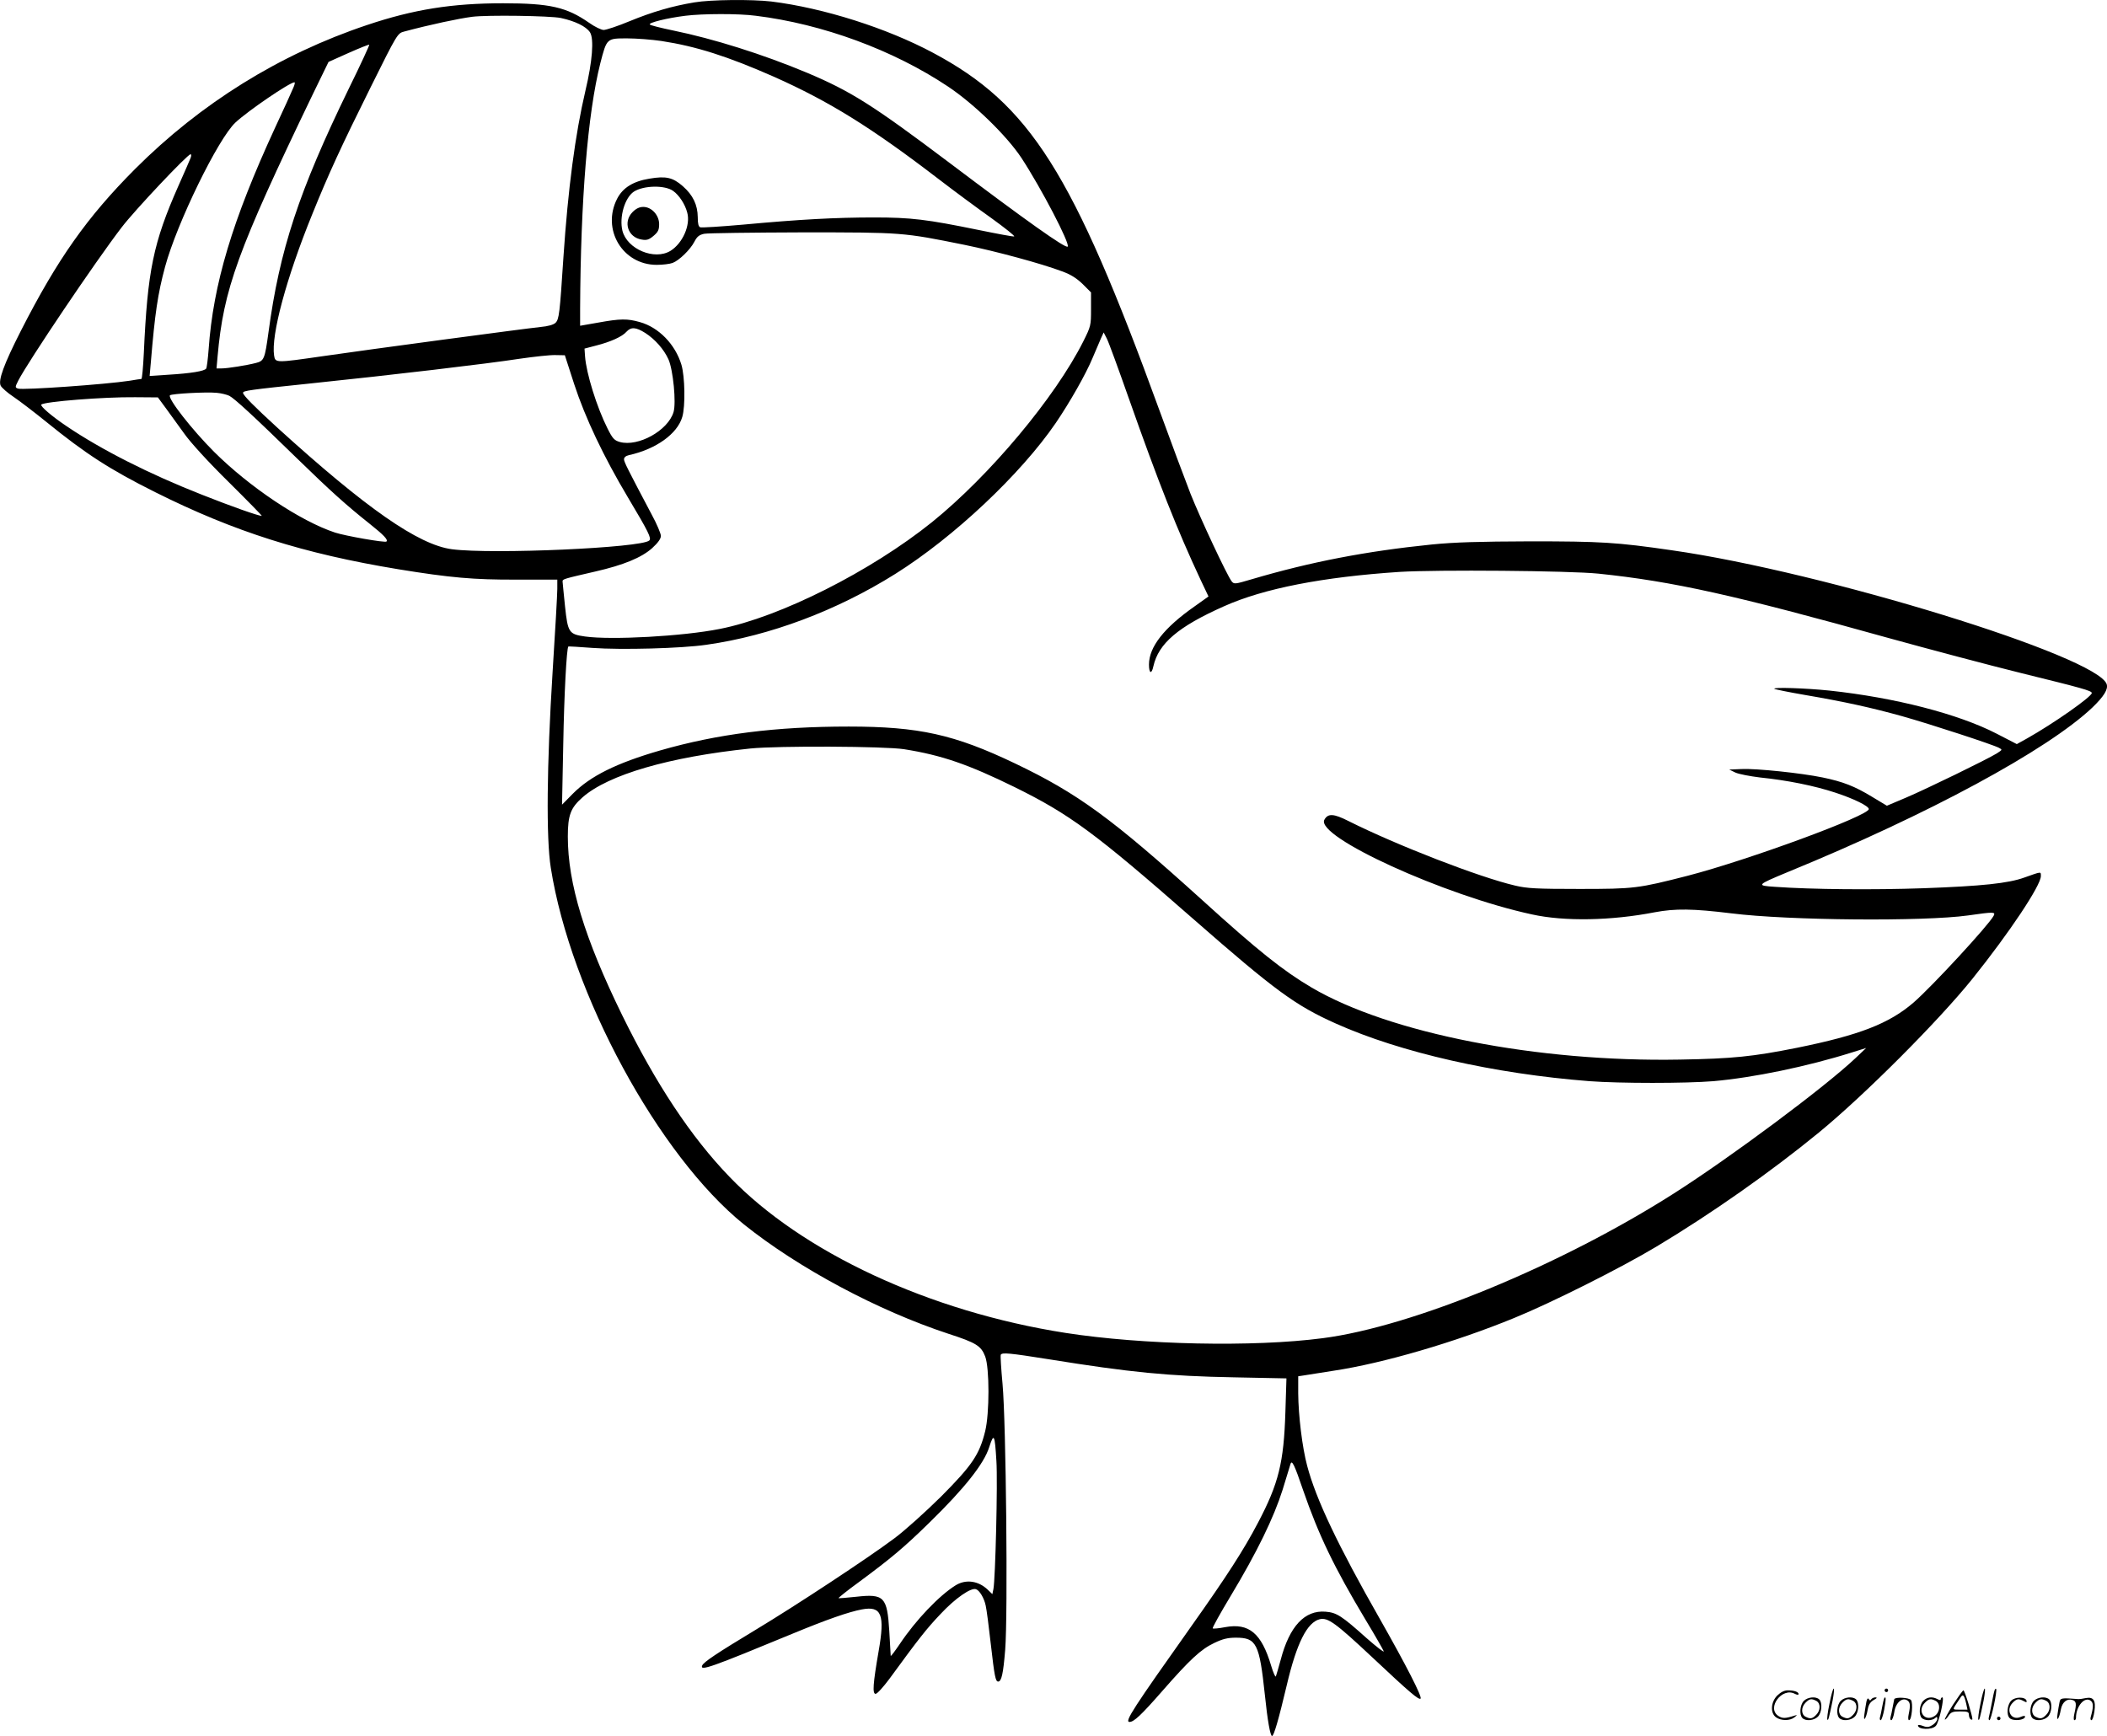<svg version="1.0" xmlns="http://www.w3.org/2000/svg"
  viewBox="0 0 1200.092 988.867"
 preserveAspectRatio="xMidYMid meet">
<g transform="translate(-0.575,989.867) scale(0.1,-0.1)"
fill="#000000" stroke="none">
<path d="M3960 9885 c-126 -21 -239 -54 -368 -107 -67 -28 -134 -50 -148 -50
-13 0 -51 18 -83 41 -128 89 -223 111 -490 111 -291 0 -510 -35 -775 -124
-499 -167 -947 -446 -1321 -820 -274 -275 -442 -513 -651 -923 -97 -191 -130
-282 -114 -312 6 -11 38 -40 73 -63 34 -23 118 -87 187 -143 223 -181 360
-270 620 -400 450 -225 844 -350 1385 -439 295 -48 428 -60 673 -59 l232 0 0
-53 c0 -29 -12 -243 -27 -476 -33 -527 -37 -945 -10 -1113 113 -716 614 -1639
1100 -2031 311 -249 761 -490 1165 -623 158 -51 186 -69 209 -129 25 -65 25
-325 0 -426 -33 -134 -75 -195 -251 -372 -89 -88 -208 -195 -266 -238 -152
-114 -564 -385 -790 -521 -222 -134 -297 -184 -305 -204 -13 -33 51 -10 518
183 191 79 317 123 392 137 112 21 132 -29 95 -239 -32 -185 -36 -242 -17
-242 9 0 44 39 79 86 167 229 212 286 291 369 84 90 174 152 202 141 20 -7 46
-50 55 -93 5 -21 18 -120 29 -219 21 -185 27 -214 42 -214 19 0 29 45 40 181
16 201 5 1295 -15 1513 -8 88 -13 163 -10 168 8 13 47 10 273 -26 466 -75 680
-96 1055 -103 l299 -6 -6 -191 c-9 -288 -38 -407 -156 -631 -81 -155 -180
-308 -380 -590 -330 -466 -382 -545 -352 -545 25 0 66 38 185 174 161 184 222
240 298 276 48 23 77 30 123 30 117 0 134 -33 165 -325 15 -147 31 -235 41
-235 10 0 36 87 84 290 56 239 116 357 187 375 46 12 92 -22 300 -217 217
-204 265 -244 275 -235 10 10 -84 193 -231 452 -239 419 -365 684 -415 874
-28 105 -50 286 -51 413 l0 97 33 5 c17 3 95 15 171 27 279 42 690 162 1026
300 209 85 608 285 811 407 312 187 652 426 924 649 260 213 682 636 875 876
211 263 390 532 390 585 0 27 5 27 -94 -8 -91 -33 -242 -49 -576 -61 -283 -10
-633 -7 -844 8 -109 7 -106 10 72 84 801 328 1481 696 1736 938 65 63 90 103
81 132 -51 159 -1608 639 -2476 763 -317 46 -405 51 -809 51 -291 -1 -428 -5
-560 -18 -373 -38 -690 -99 -1025 -198 -95 -28 -100 -29 -114 -12 -27 35 -179
360 -234 498 -30 77 -110 291 -177 475 -495 1360 -737 1743 -1290 2038 -264
141 -623 255 -920 292 -112 13 -346 11 -440 -5z m350 -76 c381 -47 783 -195
1095 -403 150 -100 335 -281 418 -406 114 -174 279 -491 264 -506 -12 -12
-233 145 -677 480 -433 326 -558 405 -807 510 -253 106 -534 194 -763 241 -68
14 -128 29 -133 34 -10 10 98 37 203 50 95 12 303 13 400 0z m-1109 -13 c82
-18 143 -48 165 -81 24 -37 14 -166 -26 -334 -58 -247 -99 -559 -125 -946 -21
-325 -25 -355 -45 -375 -11 -11 -42 -20 -86 -24 -96 -10 -984 -129 -1238 -166
-270 -39 -272 -39 -279 3 -18 116 69 441 218 807 93 230 163 382 332 722 152
306 153 307 191 317 150 40 310 74 387 84 85 11 444 6 506 -7z m573 -131 c196
-30 376 -87 641 -204 314 -140 553 -288 935 -581 91 -70 228 -171 304 -225 76
-55 134 -101 128 -103 -6 -2 -97 15 -204 37 -294 60 -382 71 -594 71 -217 0
-423 -11 -747 -41 -125 -11 -235 -18 -243 -15 -10 4 -14 21 -14 58 -1 70 -27
125 -85 176 -57 50 -96 59 -190 43 -93 -15 -152 -52 -184 -114 -90 -175 31
-377 225 -377 35 0 75 5 91 11 37 14 100 75 124 121 15 29 27 39 56 45 21 4
272 7 558 8 574 0 572 0 924 -71 181 -37 436 -106 556 -151 50 -18 84 -40 118
-73 l47 -47 0 -96 c0 -92 -1 -97 -44 -183 -161 -320 -532 -763 -861 -1029
-348 -280 -867 -542 -1210 -609 -211 -42 -617 -64 -767 -43 -92 13 -98 22
-114 172 -7 72 -14 135 -14 142 0 13 8 15 186 56 162 37 263 79 324 133 34 31
50 54 50 70 0 13 -23 68 -52 121 -139 263 -157 299 -158 315 0 11 10 20 28 24
154 34 276 121 304 218 18 61 15 230 -5 297 -35 116 -129 213 -237 243 -71 20
-110 20 -237 -3 l-103 -18 0 96 c3 621 43 1113 115 1399 37 143 36 142 153
142 53 0 142 -7 196 -15z m-1782 -272 c-284 -584 -394 -918 -457 -1387 -21
-153 -25 -163 -72 -175 -50 -13 -161 -31 -196 -31 l-28 0 6 68 c34 384 113
602 542 1493 l90 185 114 51 c63 28 116 49 118 47 2 -2 -50 -115 -117 -251z
m-316 5 c-7 -18 -54 -121 -104 -228 -243 -527 -352 -890 -378 -1262 -4 -53
-10 -102 -14 -109 -10 -14 -83 -27 -218 -35 l-104 -7 7 79 c23 276 39 387 81
543 67 248 302 730 401 822 72 67 308 228 336 229 4 0 1 -15 -7 -32z m-585
-400 c-5 -13 -36 -84 -69 -158 -143 -323 -176 -483 -197 -952 -4 -82 -10 -148
-14 -148 -3 0 -33 -4 -66 -10 -136 -21 -606 -54 -636 -45 -18 6 -18 8 1 46 57
110 437 675 589 873 74 97 375 416 392 416 5 0 5 -10 0 -22z m2749 -187 c34
-24 68 -76 80 -123 20 -71 -26 -175 -95 -218 -91 -56 -247 9 -274 114 -19 78
13 188 65 223 56 36 177 38 224 4z m-159 -809 c56 -36 106 -93 132 -150 27
-61 45 -248 29 -301 -32 -105 -201 -199 -306 -170 -31 9 -41 19 -70 77 -61
121 -121 314 -128 411 l-3 44 65 17 c83 21 150 51 174 79 26 28 53 27 107 -7z
m2754 -372 c169 -480 277 -752 408 -1032 l46 -97 -80 -57 c-174 -122 -259
-231 -259 -331 0 -51 15 -57 25 -10 29 130 141 226 402 342 228 102 563 167
1001 196 213 13 967 7 1132 -10 425 -44 778 -123 1650 -366 228 -63 570 -154
760 -201 345 -85 400 -100 400 -113 0 -21 -218 -174 -371 -260 l-56 -31 -114
59 c-219 113 -580 206 -954 246 -136 14 -324 20 -313 10 3 -3 81 -19 174 -35
229 -39 381 -73 554 -121 160 -45 518 -162 551 -180 21 -11 20 -11 -12 -32
-59 -36 -400 -202 -515 -251 l-111 -47 -83 50 c-100 61 -167 87 -283 111 -121
25 -377 52 -462 48 l-70 -3 35 -17 c20 -9 83 -21 140 -28 156 -16 309 -47 428
-86 107 -35 192 -77 192 -94 0 -38 -685 -290 -1032 -380 -282 -72 -302 -75
-618 -75 -243 0 -297 3 -364 19 -203 47 -675 230 -950 368 -85 43 -117 44
-137 7 -51 -96 682 -431 1182 -539 185 -41 452 -36 699 12 117 22 217 21 437
-6 327 -41 1097 -47 1348 -12 147 21 158 21 146 -2 -28 -53 -351 -403 -456
-494 -139 -120 -309 -186 -665 -258 -250 -50 -366 -62 -665 -67 -814 -15
-1655 150 -2098 410 -163 96 -307 211 -622 497 -516 467 -710 609 -1068 780
-345 165 -548 210 -947 210 -416 0 -747 -42 -1074 -136 -249 -72 -398 -146
-498 -247 l-61 -62 7 346 c5 281 19 546 29 555 1 1 63 -2 137 -8 165 -12 507
-3 650 18 361 51 743 195 1076 404 333 209 714 568 913 859 79 116 172 279
210 371 18 41 39 91 47 110 l16 35 18 -35 c10 -19 66 -172 125 -340z m-3159
81 c63 -193 168 -414 307 -647 117 -196 134 -231 121 -244 -42 -42 -893 -80
-1124 -50 -191 25 -489 233 -995 693 -131 120 -195 184 -195 198 0 12 34 17
390 54 453 47 997 111 1185 140 83 12 174 22 204 21 l54 -1 53 -164z m-1964
-67 c30 -16 134 -111 388 -359 189 -184 278 -264 410 -369 83 -66 107 -92 97
-102 -8 -8 -235 32 -293 51 -197 65 -487 259 -689 460 -124 124 -267 306 -251
322 9 9 207 20 266 14 25 -2 57 -10 72 -17z m-362 -70 c25 -34 72 -99 105
-145 35 -50 137 -162 253 -276 107 -106 192 -193 189 -193 -20 0 -173 54 -342
121 -300 118 -572 256 -770 390 -85 57 -152 115 -144 123 17 17 356 44 534 42
l130 -1 45 -61z m4205 -1943 c214 -34 365 -86 630 -216 314 -155 457 -260
1015 -749 467 -409 584 -495 815 -598 368 -165 902 -286 1444 -328 172 -13
550 -13 706 0 227 20 533 83 790 164 l80 25 -60 -57 c-174 -165 -711 -565
-1036 -772 -644 -410 -1488 -758 -1999 -824 -396 -52 -1027 -38 -1465 30 -775
121 -1502 459 -1915 890 -219 227 -419 530 -610 919 -215 439 -310 752 -310
1018 0 123 16 164 84 224 147 129 494 230 956 278 159 16 763 13 875 -4z m526
-4054 c8 -122 -6 -677 -17 -730 l-6 -29 -26 25 c-53 51 -124 61 -182 26 -94
-58 -228 -198 -320 -336 -28 -41 -50 -71 -51 -66 0 4 -4 67 -8 140 -12 196
-29 214 -189 196 -53 -6 -99 -9 -100 -8 -2 2 49 43 115 91 184 136 258 198
402 339 199 194 311 335 341 430 27 84 32 74 41 -78z m1747 -167 c89 -257 176
-438 355 -737 54 -89 100 -170 104 -180 4 -10 -40 24 -97 74 -143 128 -171
146 -234 151 -119 10 -206 -83 -256 -275 -12 -43 -24 -85 -27 -93 -2 -8 -15
19 -27 60 -55 185 -126 245 -262 220 -36 -7 -67 -10 -71 -7 -3 3 43 86 102
184 151 251 246 447 296 605 22 73 43 139 45 147 8 26 22 -2 72 -149z M3609
8691 c-56 -56 -27 -145 52 -157 28 -5 41 -1 67 21 26 22 32 34 32 67 0 51 -43
98 -90 98 -22 0 -41 -9 -61 -29z M10426 194 c-10 -47 -15 -88 -12 -91 5 -6 9
7 30 110 7 37 10 67 6 67 -4 0 -15 -39 -24 -86z M10740 270 c0 -5 5 -10 10
-10 6 0 10 5 10 10 0 6 -4 10 -10 10 -5 0 -10 -4 -10 -10z M11286 194 c-10
-47 -15 -88 -12 -91 5 -6 9 7 30 110 7 37 10 67 6 67 -4 0 -15 -39 -24 -86z
M11366 269 c-3 -8 -10 -41 -16 -74 -6 -33 -14 -68 -16 -77 -3 -10 -1 -18 3
-18 10 0 46 171 38 178 -2 3 -7 -1 -9 -9z M10129 241 c-38 -38 -41 -101 -7
-125 29 -20 79 -20 104 0 18 14 18 15 1 10 -53 -17 -69 -17 -92 -2 -69 45 21
166 94 126 12 -6 21 -7 21 -1 0 12 -25 21 -62 21 -19 0 -39 -10 -59 -29z
M11130 189 c-28 -45 -49 -83 -47 -85 2 -3 12 7 21 21 14 21 24 25 66 25 43 0
50 -3 50 -19 0 -11 5 -23 10 -26 6 -3 10 -3 10 1 0 20 -44 164 -51 164 -4 0
-30 -37 -59 -81z m75 4 l7 -33 -42 0 c-42 0 -42 0 -28 23 8 12 21 32 29 44 15
25 22 18 34 -34z M10280 210 c-22 -22 -27 -79 -8 -98 19 -19 66 -14 88 8 22
22 27 79 8 98 -19 19 -66 14 -88 -8z m71 0 c25 -14 25 -54 -1 -80 -23 -23 -33
-24 -61 -10 -25 14 -25 54 1 80 23 23 33 24 61 10z M10490 210 c-22 -22 -27
-79 -8 -98 19 -19 66 -14 88 8 22 22 27 79 8 98 -19 19 -66 14 -88 -8z m71 0
c25 -14 25 -54 -1 -80 -23 -23 -33 -24 -61 -10 -25 14 -25 54 1 80 23 23 33
24 61 10z M10636 204 c-3 -16 -8 -47 -11 -69 -8 -51 10 -26 19 27 5 27 15 42
34 53 18 10 22 14 10 15 -9 0 -20 -5 -24 -11 -5 -8 -9 -8 -14 1 -5 8 -10 3
-14 -16z M10737 223 c-2 -4 -7 -26 -11 -48 -4 -22 -9 -48 -12 -57 -3 -10 -1
-18 4 -18 4 0 14 28 20 62 11 58 10 81 -1 61z M10795 220 c-1 -3 -5 -23 -9
-45 -4 -22 -9 -48 -12 -57 -3 -10 -1 -18 4 -18 5 0 13 20 17 45 7 53 44 87 74
68 17 -11 19 -28 8 -80 -4 -18 -3 -33 2 -33 16 0 24 99 11 115 -12 14 -87 18
-95 5z M10960 210 c-22 -22 -27 -79 -8 -98 7 -7 24 -12 38 -12 14 0 31 5 38
12 9 9 12 8 12 -5 0 -9 -12 -24 -26 -34 -21 -13 -32 -15 -55 -6 -16 6 -29 8
-29 3 0 -24 81 -27 102 -2 18 19 50 162 37 162 -5 0 -9 -5 -9 -10 0 -7 -6 -7
-19 0 -30 16 -59 12 -81 -10z m71 0 c29 -16 25 -65 -6 -86 -56 -37 -103 28
-55 76 23 23 33 24 61 10z M11461 211 c-23 -23 -28 -80 -9 -99 19 -19 88 -13
88 9 0 5 -11 4 -24 -2 -54 -25 -89 38 -46 81 23 23 33 24 62 9 16 -9 19 -8 16
3 -8 22 -64 22 -87 -1z M11590 210 c-22 -22 -27 -79 -8 -98 19 -19 66 -14 88
8 22 22 27 79 8 98 -19 19 -66 14 -88 -8z m71 0 c25 -14 25 -54 -1 -80 -23
-23 -33 -24 -61 -10 -25 14 -25 54 1 80 23 23 33 24 61 10z M11736 201 c-3
-14 -8 -44 -11 -66 -8 -51 10 -26 19 27 8 41 35 63 66 53 22 -7 24 -21 11 -77
-5 -22 -5 -38 0 -38 5 0 9 6 9 13 0 68 51 125 85 97 15 -13 15 -35 -1 -92 -3
-10 -1 -18 4 -18 6 0 13 23 17 50 9 63 -5 84 -49 76 -17 -4 -35 -6 -41 -6
-101 8 -104 7 -109 -19z M11380 110 c0 -5 5 -10 10 -10 6 0 10 5 10 10 0 6 -4
10 -10 10 -5 0 -10 -4 -10 -10z"/>
</g>
</svg>
